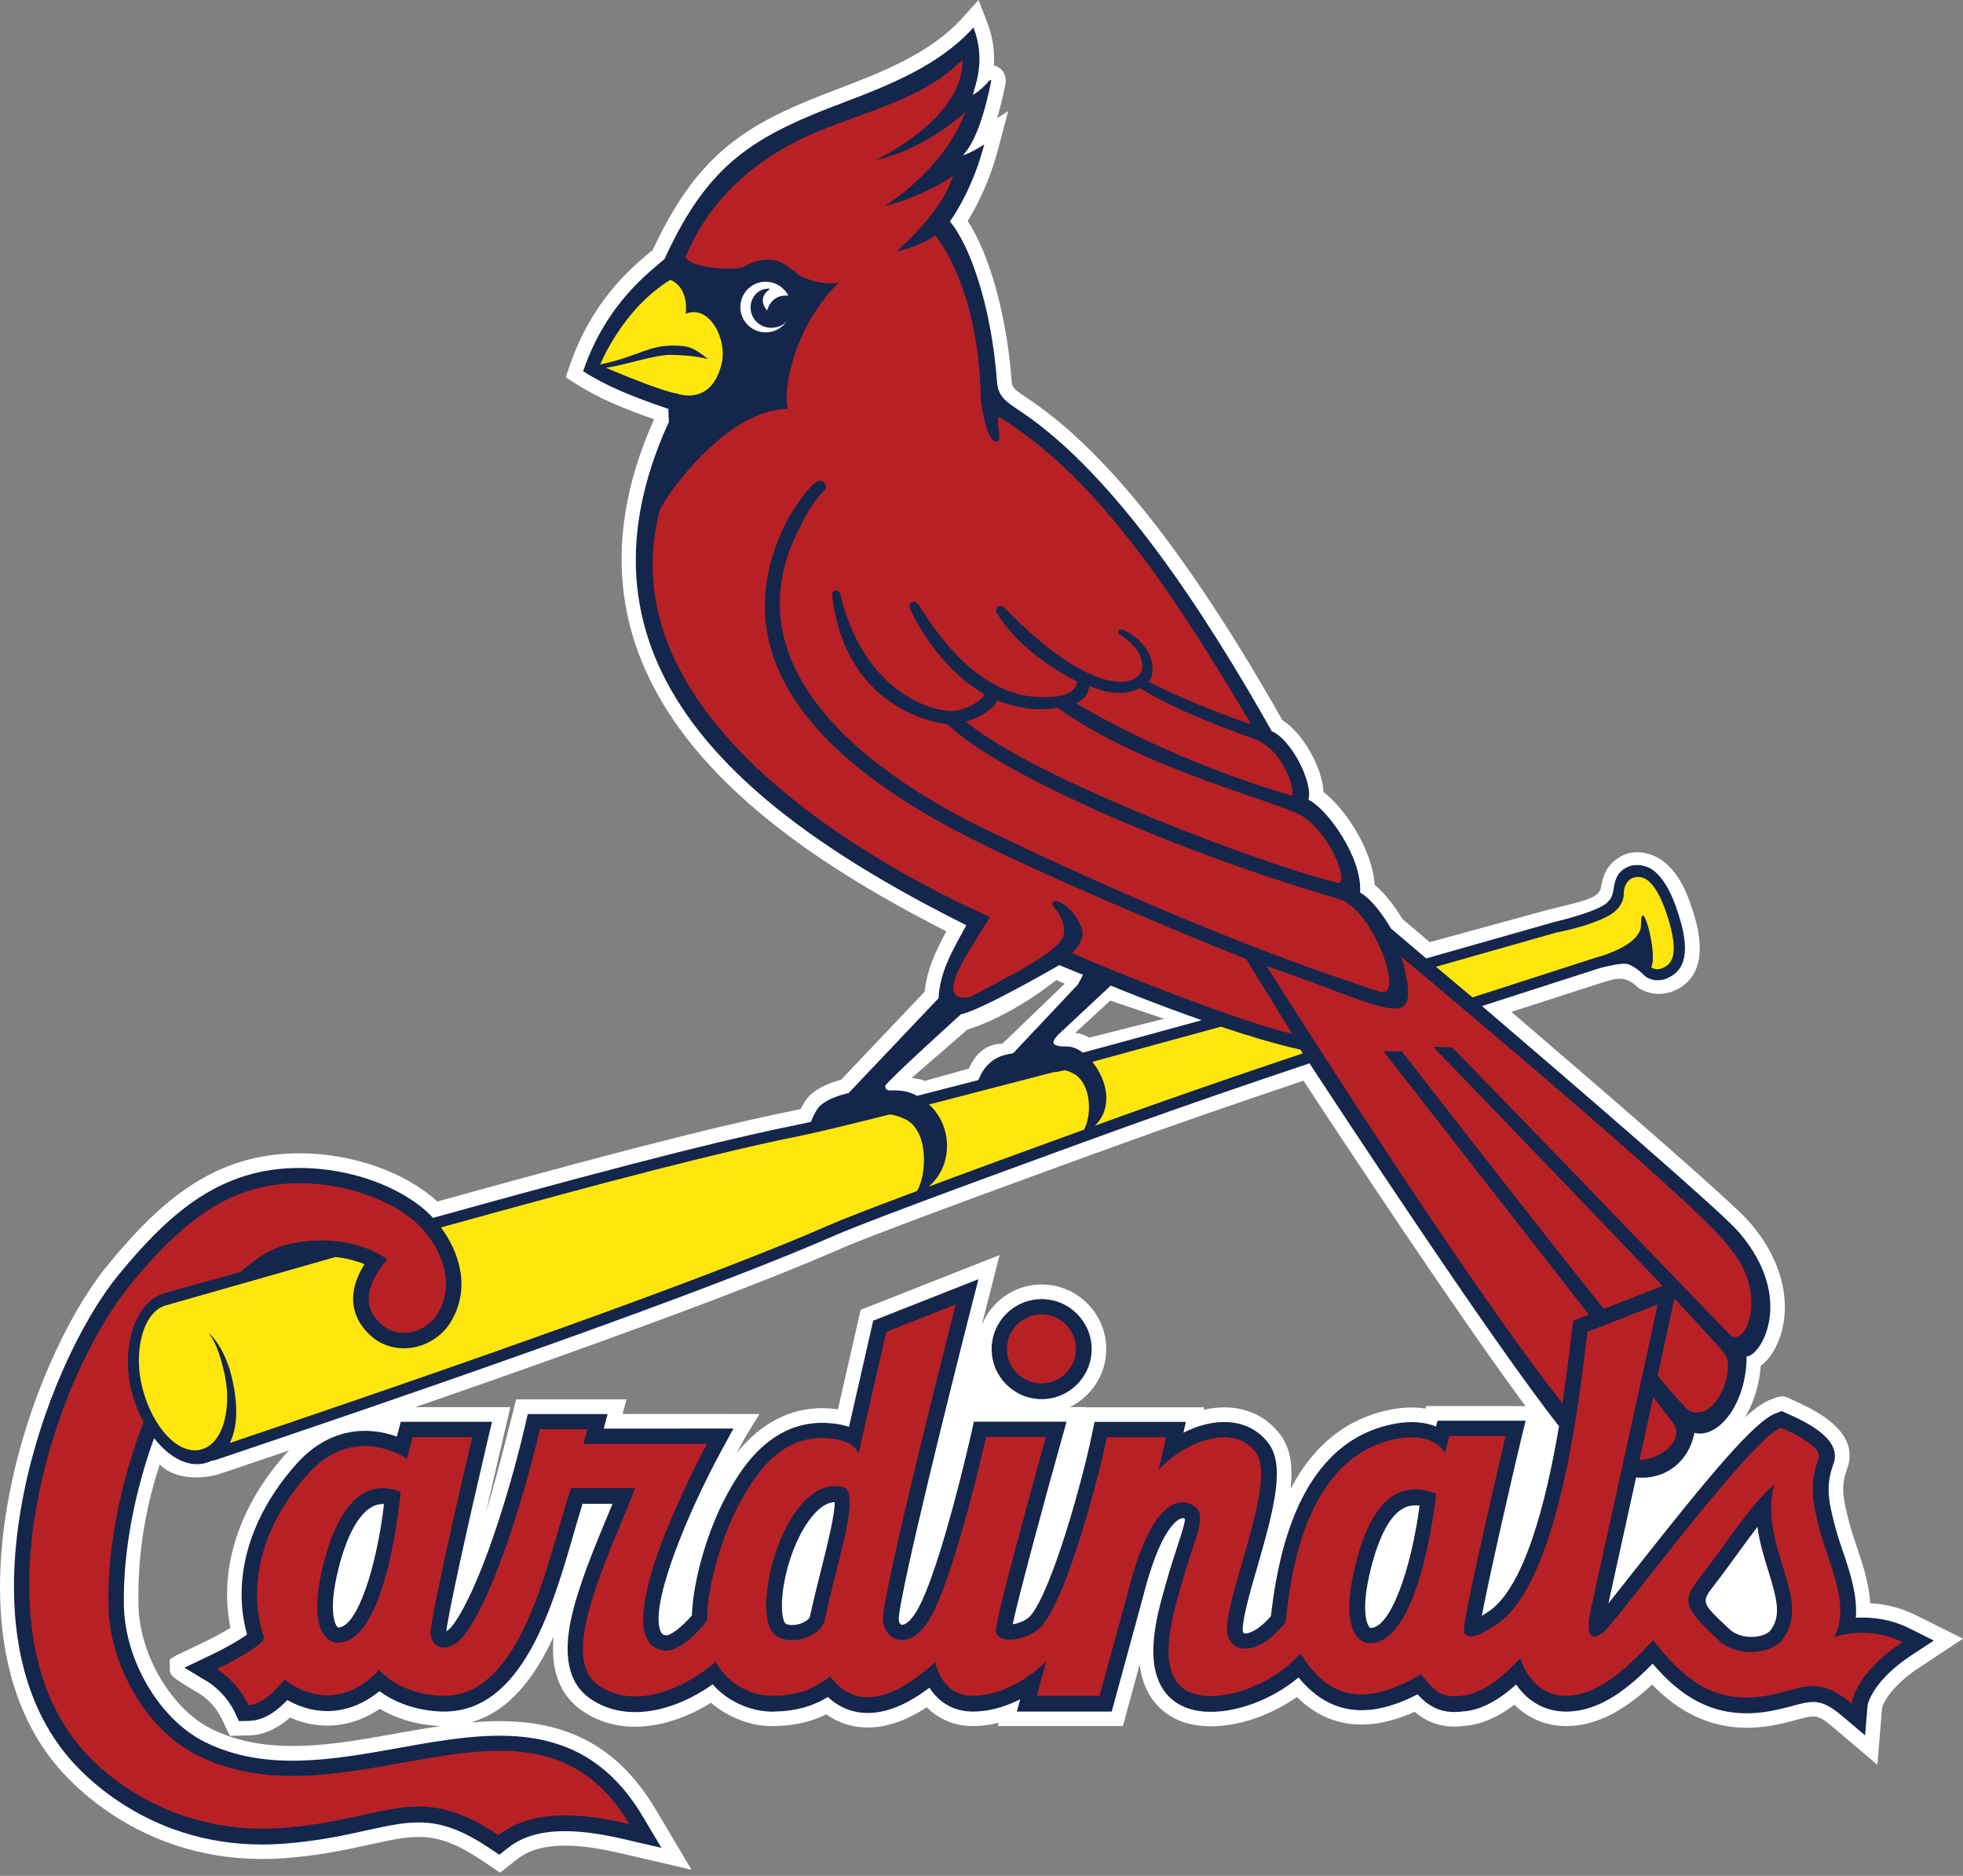 <svg clip-rule="evenodd" fill-rule="evenodd" xmlns="http://www.w3.org/2000/svg" width="270" height="258"><rect width="100%" height="100%" fill="#808080" stroke="none"/><rect id="backgroundrect" width="100%" height="100%" x="0" y="0" fill="none" stroke="none"/><g class="currentLayer" style=""><title>Layer 1</title><path d="m54.492,238.412 c-8.707,1.569 -17.705,3.183 -25.401,-0.625 c-5.491,-2.714 -9.904,-10.187 -10.045,-17.007 c-0.123,-6.18 0.696,-12.601 2.928,-19.37 c0.634,0.675 1.407,1.058 2.178,1.336 c1.717,0.625 4.198,0.597 6.264,-0.103 c3.202,-1.074 6.314,-2.128 9.361,-3.163 c-0.178,0.178 -0.347,0.34 -0.52,0.534 c-6.492,7.293 -9.195,15.915 -7.555,23.876 c-0.937,0.57 -2.237,1.284 -3.626,1.943 c0,0 -3.583,1.708 -3.756,1.799 l-0.971,0.584 v1.133 c-0.002,1.138 -0.002,1.138 4.333,3.742 c0.014,0.014 1.802,1.179 2.784,3.229 l1.156,2.417 l2.677,-0.066 c2.449,-0.062 4.392,-1.389 5.596,-2.449 c4.141,1.813 8.52,1.389 12.357,-1.202 c3.247,1.934 6.618,2.315 8.362,2.367 c-2.064,0.301 -4.116,0.668 -6.123,1.024 m152.634,-45.033 h-10.957 l-0.091,0.351 c-1.434,-0.23 -3.003,-0.198 -4.631,0.105 c-6.075,1.142 -10.725,4.816 -13.936,10.939 c0.36,-3.19 -0.007,-5.674 -1.516,-7.598 c-1.749,-2.235 -4.212,-3.482 -7.126,-3.608 c-1.065,-0.048 -2.173,0.071 -3.309,0.328 l0.082,-0.347 h-16.314 l0.011,-0.032 h-2.176 c2.953,-1.448 4.994,-4.47 4.994,-7.975 c0,-4.898 -3.984,-8.882 -8.882,-8.882 c-3.738,0 -6.935,2.321 -8.246,5.596 l2.463,-9.644 l-19.112,7.537 l-3.126,13.685 c-6.634,-0.958 -11.112,2.527 -13.936,6.011 c0.502,-0.919 1.293,-2.372 1.225,-2.264 l1.941,-3.11 l-18.841,-0.007 l0.527,-2.002 h-15.176 s-2.839,11.404 -4.137,15.454 c0.661,-2.93 3.339,-14.385 3.339,-14.385 h-13.067 c27.885,-9.655 47.562,-16.984 58.647,-21.853 c5.181,-2.276 31.223,-11.744 39.941,-14.886 c6.579,-2.367 14.512,-5.113 23.57,-8.162 c5.997,9.131 21.354,32.354 30.557,44.782 c-0.572,-0.032 -1.409,-0.032 -2.716,-0.032 m-61.84,-58.593 l1.163,0.502 l-8.572,8.255 c-3.427,0 -4.597,3.416 -4.597,3.416 l-6.134,1.713 c-0.278,-0.278 -1.767,-0.406 -1.767,-0.406 l7.683,-6.67 c6.296,-1.943 12.225,-6.809 12.225,-6.809 m7.414,2.828 l7.409,2.497 l-10.282,2.597 s-0.835,-0.559 -1.943,-0.648 l4.816,-4.447 zm110.88,84.56 c-1.986,-0.994 -4.107,-1.555 -6.333,-1.685 c-0.201,-2.862 -1.131,-5.644 -1.929,-7.972 c-0.34,-1.01 -0.668,-1.963 -0.876,-2.759 c-1.001,-3.774 -1.268,-5.311 -0.374,-7.76 c1.906,-5.215 -4.736,-8.212 -7.361,-9.398 l-0.81,-0.367 c-0.773,-0.353 -1.218,-0.185 -2.394,0.271 c-0.955,0.372 -2.052,1.113 -3.503,2.442 c1.206,-1.979 1.979,-4.467 2.18,-7.103 c0.778,-0.566 1.503,-1.455 2.089,-2.632 c1.982,-3.947 2.066,-10.515 -3.614,-17.108 c-2.303,-2.679 -18.487,-16.695 -32.721,-28.893 l-0.052,-0.046 c5.003,-1.617 12.663,-4.082 12.599,-4.064 c1.074,-0.29 2.803,-1.088 4.387,0.347 c1.407,1.364 4.155,1.861 6.533,0.187 c4.123,-2.901 1.838,-9.279 0.994,-11.657 c-1.485,-4.18 -3.58,-5.751 -5.078,-6.34 c-1.448,-0.568 -2.99,-0.6 -4.315,0.107 c-2.064,1.099 -2.565,2.869 -2.8,4.31 c-0.267,1.567 -2.768,1.934 -7.215,3.053 c0,0 -15.251,4.162 -16.335,4.47 l-0.082,-0.068 l-3.692,-3.136 c-0.718,-1.193 -2.134,-3.316 -3.801,-4.673 c-0.294,-4.771 -3.998,-10.449 -7.033,-12.766 c-0.16,-3.32 -2.819,-8.127 -5.655,-9.879 c-12.738,-22.476 -24.115,-36.901 -34.765,-44.071 l-0.351,-0.237 c-1.909,-1.279 -2.071,-1.459 -2.141,-2.456 c-0.657,-8.855 -3.028,-17.347 -6.038,-21.899 c1.19,-1.911 2.99,-5.316 4.23,-10.036 l1.345,-5.088 l-1.539,1.019 c0.388,-1.284 0.78,-2.816 1.158,-4.675 l0.034,-0.249 c0.114,-1.526 -0.917,-2.098 -1.238,-2.239 c-0.132,-0.062 -0.26,-0.089 -0.385,-0.116 c0.112,-1.69 -0.057,-3.724 -0.933,-5.972 l-1.181,-3.037 l-2.18,2.424 c-4.458,4.964 -11.242,7.55 -17.228,9.835 c-1.371,0.524 -2.668,1.022 -3.897,1.528 c-9.762,4.034 -15.801,8.355 -21.493,20.567 l-0.445,0.379 c-2.588,2.173 -7.975,6.698 -11.026,15.666 l-0.504,1.487 l1.32,0.853 c3.142,2.007 6.54,3.423 10.83,4.923 c-16.1,35.994 14.551,57.35 40.199,70.43 c-1.482,2.732 -2.675,5.291 -2.987,8.301 l-11.495,12.113 c-1.101,0.29 -3.19,0.974 -4.406,2.267 c-0.413,0.438 -0.798,1.035 -1.154,1.767 l-0.841,0.178 c-7.183,1.441 -18.663,4.066 -49.127,12.529 c-4.406,-4.043 -11.737,-6.631 -18.952,-6.631 c-11.427,0 -18.809,6.139 -26.373,15.358 c-10.923,13.306 -23.26,49.738 -6.912,69.021 c2.793,3.297 13.306,13.936 31.324,12.558 c4.818,-0.369 8.431,-1.168 11.614,-1.865 c6.289,-1.389 9.163,-2.023 15.427,2.187 l2.502,1.685 l2.367,-1.874 c3.569,-2.819 9.628,-1.872 14.508,-0.737 l9.455,2.205 l-4.958,-8.346 c-6.613,-11.135 -15.988,-12.731 -25.44,-11.908 c5.322,-1.485 8.855,-6.212 11.432,-11.812 c-0.344,3.69 0.292,7.612 3.779,10.088 c5.619,3.993 12.661,2.239 17.869,-0.983 c2.463,2.103 5.769,3.332 8.816,3.197 c2.645,-0.048 4.919,-0.572 7.044,-1.608 c1.412,0.997 2.987,1.592 4.711,1.76 c2.855,0.276 5.915,-0.648 9.106,-2.732 c1.66,1.662 3.836,2.572 6.312,2.584 c1.156,0.005 2.36,-0.153 3.58,-0.456 l-0.123,0.456 h17.201 l2.31,-8.456 c0.205,1.667 0.707,3.268 1.674,4.668 c1.074,1.548 3.152,3.455 6.978,3.774 c4.1,0.337 9.01,-1.202 12.975,-3.986 c4.308,4.239 9.742,4.933 16.2,2.034 c1.275,1.099 3.478,2.397 6.789,1.941 c2.267,-0.148 4.549,-1.117 6.928,-2.912 c1.957,1.941 4.481,2.98 7.306,2.937 c4.65,-0.071 8.558,-2.851 11.628,-5.712 c3.382,3.457 8.508,6.985 16.382,5.655 c1.357,-0.233 2.47,-0.529 3.455,-0.796 c2.604,-0.696 2.937,-0.782 5.015,0.974 l6.143,5.204 l0.639,-7.863 c0.121,-0.395 0.976,-2.78 5.145,-5.53 l5.993,-3.95 l-6.417,-3.204 z" fill="#fff" id="svg_1" class=""/><path d="m150.15,185.552 c0,-3.79 -3.085,-6.88 -6.875,-6.88 c-3.792,0 -6.88,3.088 -6.88,6.88 c0,3.79 3.088,6.875 6.88,6.875 c3.79,0 6.875,-3.085 6.875,-6.875 m112.531,38.425 c-2.7,-1.35 -5.336,-1.603 -7.42,-1.48 c0.249,-3.167 -0.88,-6.488 -1.845,-9.322 c-0.353,-1.044 -0.689,-2.032 -0.917,-2.896 c-0.99,-3.747 -1.457,-5.84 -0.315,-8.957 c1.263,-3.466 -3.952,-5.82 -6.178,-6.83 l-0.946,-0.424 c-0.005,-0.005 -0.837,0.319 -0.837,0.319 c-2.905,1.122 -8.837,8.182 -19.472,21.68 c-1.247,1.585 -2.513,3.195 -3.525,4.458 c0.657,-2.992 2.787,-12.677 3.811,-17.326 c4.1,0.374 7.259,-2.223 8.025,-6.13 c3.402,0.839 7.176,-4.164 7.176,-10.526 c1.792,0.119 6.907,-7.819 -1.101,-17.124 c-2.442,-2.832 -21.915,-19.614 -35.241,-31.009 l-0.046,-0.046 l16.106,-5.19 c0.997,-0.269 2.828,-0.696 3.726,-0.623 c0.582,0.05 1.827,0.898 2.433,1.567 c0.586,0.572 2.205,1.288 4.102,-0.093 c2.568,-1.868 1.393,-6.239 0.283,-9.366 c-1.227,-3.464 -2.757,-4.958 -3.861,-5.393 c-0.905,-0.353 -1.952,-0.456 -2.958,0.064 c-2.308,1.195 -1.241,3.699 -2.506,4.654 c0,0 -0.367,1.115 -7.548,2.864 l-16.496,4.689 l-0.967,0.274 l-0.08,-0.068 c-2.935,-2.497 -4.759,-4.041 -4.759,-4.041 c-1.158,-1.984 -2.793,-4.141 -4.253,-4.951 c0.333,-4.85 -4.593,-11.594 -7.11,-12.763 c0.691,-2.13 -2.196,-8.171 -5.037,-9.429 c-9.071,-16.065 -21.37,-35.107 -34.425,-43.898 c-2.084,-1.402 -3.213,-2.036 -3.37,-4.207 c-0.732,-9.922 -3.544,-18.48 -6.474,-21.997 c1.079,-1.519 3.293,-5.158 4.727,-10.592 c0,0 -1.667,1.104 -2.944,1.51 c0.686,-0.784 2.372,-2.707 3.881,-10.145 c0.066,-0.896 -0.696,0.784 -2.506,1.827 c0.296,-1.302 1.833,-4.766 0.082,-9.274 c-5.845,6.497 -15.201,9.124 -21.853,11.872 c-10.102,4.173 -15.386,8.526 -20.633,19.956 c-1.859,1.676 -7.961,5.936 -11.199,15.447 c3.229,2.068 6.741,3.482 11.724,5.183 c0,0 0.039,1.599 0.066,1.779 c-15.14,33.082 9.822,53.697 40.919,69.235 c-2.002,3.601 -3.646,6.465 -3.827,10.034 l-12.371,13.042 s-2.819,0.579 -3.991,1.831 c-0.518,0.552 -0.933,1.462 -1.193,2.134 c-0.727,0.162 -1.359,0.299 -1.872,0.401 c-7.532,1.514 -19.659,4.34 -50.107,12.802 l-0.308,-0.333 c-3.97,-3.963 -11.058,-6.533 -18.058,-6.533 c-10.643,0 -17.621,5.849 -24.824,14.626 c-10.561,12.871 -22.581,47.991 -6.932,66.449 c2.641,3.113 12.576,13.162 29.638,11.858 c4.682,-0.36 8.219,-1.138 11.338,-1.827 c6.449,-1.423 10,-2.203 16.978,2.486 l1.291,0.864 l1.218,-0.965 c4.237,-3.35 10.891,-2.356 16.205,-1.115 l4.875,1.133 l-2.559,-4.301 c-8.305,-13.981 -21.148,-11.673 -33.574,-9.441 c-9.024,1.621 -18.355,3.297 -26.644,-0.803 c-6.203,-3.065 -11.001,-11.135 -11.16,-18.765 c-0.153,-7.514 1.546,-15.86 4.155,-23.041 c2.05,2.641 4.657,4.064 7.012,3.443 c0.319,-0.087 0.609,-0.198 0.892,-0.326 c0.226,-0.032 0.456,-0.078 0.675,-0.151 c42.24,-14.23 70.904,-24.631 85.191,-30.902 c5.234,-2.299 31.337,-11.792 40.069,-14.937 c7.735,-2.787 16.508,-5.799 25.08,-8.675 c5.154,7.872 25.486,38.746 34.32,49.904 c-1.742,10.262 -4.771,22.48 -9.908,25.639 l-0.709,0.449 c1.115,-5.988 4.803,-21.821 5.382,-24.2 l0.639,-2.638 l-12.116,-0.005 l-0.205,0.798 c-1.571,-0.629 -3.514,-0.784 -5.706,-0.376 c-9.377,1.765 -15.069,10.408 -16.911,25.686 l-0.098,0.778 c-1.831,2.103 -3.268,2.508 -3.699,2.347 c-0.157,-0.057 -0.185,-0.399 -0.173,-0.597 c0.059,-1.806 1.044,-5.211 2.002,-8.501 c2.424,-8.374 3.84,-14.093 1.485,-17.108 c-1.377,-1.76 -3.329,-2.739 -5.639,-2.837 c-2.027,-0.089 -4.112,0.511 -6.007,1.459 l0.342,-1.478 h-12.567 l-0.353,1.699 c-1.428,6.93 -5.594,21.6 -8.451,24.95 c-0.566,0.661 -1.678,1.072 -2.451,1.181 c0.787,-3.792 4.349,-16.925 6.65,-25.153 l0.755,-2.707 h-12.745 l-0.374,1.665 c-0.041,0.182 -4.196,18.631 -7.436,24.284 c-0.937,1.624 -1.806,2.073 -2.134,1.97 c-0.219,-0.066 -0.429,-0.413 -0.397,-0.857 c0.319,-4.321 7.284,-32.231 9.936,-42.623 l1.033,-4.043 l-14.476,5.71 l-3.332,14.599 c-0.431,-0.144 -0.912,-0.271 -1.457,-0.36 c-9.313,-1.569 -13.851,6.926 -15.557,10.123 c-2.187,4.093 -4.392,10.827 -4.597,16.179 c-1.35,1.592 -2.996,2.803 -3.551,2.727 c-0.467,-0.059 -0.586,-0.226 -0.693,-0.433 c-1.763,-3.466 3.76,-16.613 8.248,-24.843 l1.713,-3.156 l-17.833,0.005 l0.527,-2.002 h-10.982 l-0.381,1.649 c-2.239,9.619 -6.251,22.225 -9.776,27.178 c-0.424,0.595 -0.791,0.91 -1.042,1.06 c0.219,-2.278 3.028,-14.989 5.662,-26.2 l0.62,-2.622 h-12.551 l-0.534,2.041 c-4.066,-1.503 -9.395,-1.209 -13.831,3.776 c-6.465,7.268 -8.896,15.748 -6.78,23.443 c-0.94,0.707 -3.01,1.893 -5.037,2.855 l-3.58,1.703 l3.4,2.046 c0.009,0.011 2.26,1.423 3.519,4.057 l0.597,1.247 l1.377,-0.036 c2.301,-0.057 4.098,-1.642 5.265,-2.862 c4.212,2.381 8.825,1.934 12.677,-1.227 c3.48,2.579 7.571,2.809 8.882,2.809 c10.766,0 14.886,-14.253 17.89,-24.667 c0.404,-1.384 0.784,-2.707 1.156,-3.899 h4.123 l-0.791,1.913 c-1.202,2.88 -2.559,6.148 -3.608,9.329 c-1.163,3.544 -3.895,11.835 1.236,15.479 c5.056,3.589 11.922,1.681 16.939,-1.902 c2.385,2.714 5.881,3.863 8.547,3.747 c2.8,-0.055 5.129,-0.686 7.3,-1.998 c1.35,1.254 2.919,1.984 4.691,2.155 c3.307,0.322 6.62,-1.412 9.281,-3.443 c1.336,2.096 3.391,3.275 5.95,3.286 c2.116,0.011 4.353,-0.591 6.531,-1.685 l-0.461,1.685 h13.048 l4.223,-15.459 c2.445,-9.844 4.889,-10.985 5.359,-11.119 c0.21,-0.057 0.379,-0.005 0.495,0.064 c-0.009,0.643 -0.547,2.285 -1.031,3.763 c-0.438,1.336 -0.983,2.996 -1.542,4.985 l-0.162,0.57 c-1.092,3.861 -2.921,10.323 -0.18,14.273 c0.828,1.195 2.449,2.666 5.493,2.917 c4.18,0.349 9.379,-1.594 13.046,-4.686 c5.229,6.41 11.511,4.812 16.369,2.326 c1.343,1.487 3.152,2.773 6.248,2.349 c2.721,-0.18 5.211,-1.822 7.313,-3.703 c1.672,2.438 4.123,3.763 7.024,3.722 c4.711,-0.068 8.647,-3.441 11.746,-6.584 c3.783,4.399 8.49,7.817 15.958,6.554 c1.266,-0.214 2.337,-0.497 3.277,-0.748 c2.791,-0.75 3.945,-1.06 6.825,1.375 l3.167,2.682 l0.337,-4.132 c-0.005,0.021 0.506,-3.243 6.025,-6.882 l3.088,-2.032 l-3.302,-1.653 l-0.002,0.002 zm-123.468,-79.098 c-1.478,0.29 -2.194,0.497 -3.197,1.428 c-0.707,0.65 -1.184,1.562 -1.441,2.239 c-2.784,0.725 -5.658,1.459 -8.447,2.171 c-0.634,-0.376 -1.854,-0.869 -3.74,-0.737 c-0.178,-0.014 -0.675,-0.103 -0.636,-0.625 c0.034,-0.456 10.412,-9.851 10.412,-9.851 c2.901,-0.593 13.53,-6.768 13.53,-6.768 l3.25,1.327 l-0.239,0.534 l-0.463,0.823 l-8.417,8.937 c-0.18,0.201 -0.353,0.472 -0.611,0.522 m9.737,-0.109 c-0.732,-0.54 -1.507,-0.855 -2.226,-0.844 c-2.695,0.046 -1.781,-0.937 -1.165,-1.633 l7.215,-6.739 s5.687,2.365 12.517,4.759 c-9.892,2.714 -15.263,4.166 -16.341,4.456 m-102.436,79.061 c-0.027,0 -0.066,0 -0.166,-0.123 c-0.141,-0.18 -1.314,-1.916 0.217,-8.011 c1.127,-4.495 2.784,-7.507 4.659,-8.483 c0.363,-0.187 0.871,-0.381 1.592,-0.353 c-0.965,8.367 -3.626,16.971 -6.301,16.971 m66.474,-8.141 c-0.54,2.153 -1.095,4.378 -1.594,6.668 c-0.071,0.331 -0.933,1.015 -2.125,1.127 c-0.431,0.046 -1.209,0.011 -1.38,-0.385 c-1.076,-2.488 0.406,-10.501 3.895,-14.638 c1.024,-1.22 2.039,-1.84 3.022,-1.877 c0.039,1.697 -1.022,5.922 -1.817,9.106 m75.504,8.212 c-0.027,0 -0.071,0 -0.166,-0.13 c-0.141,-0.173 -1.309,-1.913 0.217,-8.006 c1.156,-4.59 2.684,-7.407 4.559,-8.371 c0.632,-0.324 1.352,-0.413 2.148,-0.317 c-1.099,8.433 -3.915,16.825 -6.757,16.825 m54.964,0.406 c-0.495,0.481 -1.441,0.803 -2.451,0.823 c-1.254,0.03 -2.417,-0.374 -3.177,-1.108 c-3.879,-3.64 -3.879,-3.64 -2.011,-6.068 c1.209,-1.564 2.267,-3.024 3.295,-4.438 c0.901,-1.25 1.758,-2.417 2.611,-3.516 c0.296,2.173 0.917,4.191 1.505,6.082 c1.206,3.897 1.811,6.219 0.228,8.225 " fill="#14264b" id="svg_2" class=""/><path d="m108.296,44.054 c-0.661,1.067 -1.884,1.742 -3.227,1.651 c-1.918,-0.135 -3.364,-1.799 -3.231,-3.717 c0.137,-1.927 1.802,-3.373 3.724,-3.234 c1.268,0.089 2.335,0.848 2.869,1.911 c-2.399,-0.258 -2.923,2.059 -2.923,2.059 c-1.553,-1.904 0.454,-3.003 0.454,-3.003 c-1.336,-0.176 -2.604,0.846 -2.714,2.376 c-0.107,1.537 1.049,2.864 2.581,2.971 c1.035,0.073 1.927,-0.265 2.467,-1.015 " fill="#fff" id="svg_3" class=""/><path d="m132.38,8.175 c-5.098,5.344 -13.178,7.088 -20.09,9.996 c-10.127,4.265 -15.387,10.847 -18.008,17.208 c0.983,1.682 7.13,1.837 8.051,1.29 c1.569,-0.934 3.695,-1.403 5.394,-0.421 c1.24,0.717 1.912,1.432 2.477,1.809 c1.501,0.64 3.597,1.169 5.151,0.803 c-6.84,6.86 -7.628,15.865 -6.986,17.388 c-8.047,0 -16.122,10.895 -17.594,13.833 c-8.606,32.412 40.52,53.773 45.396,56.042 c-2.836,4.533 -5.235,8.161 -5.023,9.846 c0.17,1.346 0.93,1.383 2.497,1.065 c3.59,-2.025 9.923,-4.923 12.157,-7.513 c1.355,-1.569 -0.049,-3.85 -0.713,-4.593 c-0.713,-0.804 -0.303,-1.508 1.339,-0.505 c1.558,1.317 1.839,2.048 2.331,3.203 c0.702,1.671 -1.308,3.451 -1.308,3.451 c5.529,2.499 24.431,9.935 30.284,11.094 l-6.344,-10.273 c-11.524,-4.6 -27.73,-11.546 -36.925,-16.11 c-14.255,-7.084 -37.85,-21.833 -26.085,-44.429 c3.436,-5.755 4.742,-5.87 5.229,-4.524 c0.033,0.137 -0.069,0.523 -0.213,0.598 c-0.219,0.223 -1.769,1.715 -3.214,4.781 c-11.057,20.549 11.823,35.278 25.315,41.821 c19.533,9.467 37.615,16.759 49.522,20.755 c1.824,0.611 3.484,1.235 4.779,1.603 c3.612,1.062 -1.04,-11.451 -5.6,-12.737 c-24.161,-7.101 -47.419,-17.691 -53.859,-24.049 c-3.865,-0.46 -14.182,-3.602 -15.86,-17.578 c-0.067,-0.378 -0.049,-0.702 0.423,-0.81 c0.438,-0.098 0.617,0.221 0.655,0.414 c2.955,12.686 11.599,16.068 15.252,16.155 c2.021,0.047 5.204,-1.966 4.37,-2.453 c-6.271,-3.639 -9.795,-10.966 -10.043,-11.725 c-0.162,-0.494 0.022,-0.629 0.332,-0.795 c0.29,-0.151 0.626,-0.031 0.941,0.456 c1.618,2.51 7.57,12.316 16.383,12.584 c2.331,0.071 4.896,-0.011 5.415,-2.098 c0,0 -7.455,-3.436 -11.112,-9.481 c-0.128,-0.193 -0.232,-0.562 0.239,-0.848 c0.48,-0.288 0.85,0.206 1.069,0.41 c7.117,7.301 12.832,10.267 16.288,9.901 c1.397,-0.089 2.375,-1.089 2.426,-1.793 c0.186,-2.652 -2.497,-4.275 -3.203,-4.755 c-0.102,-0.067 -0.157,-0.308 -0.04,-0.463 c0.106,-0.151 0.378,-0.23 0.735,-0.057 c1.395,0.664 4.126,2.627 3.9,5.72 c-0.042,0.549 -0.113,0.914 -0.527,1.366 c4.038,2.123 10.911,4.855 14.105,5.846 c-9.797,-16.425 -20.626,-33.693 -34.738,-42.295 c-0.379,1.226 0.801,4.016 -0.606,3.342 c-0.976,-0.467 -1.828,-4.533 -1.864,-6.366 c-0.184,-9.481 -2.783,-17.388 -6.249,-21.937 c-1.917,1.501 -5.397,2.262 -5.383,2.284 c6.942,-6.158 7.834,-10.479 7.834,-10.479 c-2.025,1.565 -6.886,3.723 -9.415,4.162 c0,0 7.922,-4.627 11.101,-12.883 c0,-0.071 -5.054,4.959 -12.447,6.63 c-0.004,-0.011 12.285,-5.611 12.058,-13.886 zm17.443,86.169 c-0.139,0.894 -0.409,1.744 -1.817,2.378 c12.876,7.654 26.621,11.829 29.636,12.701 c0.62,-0.445 -0.952,-6.326 -5.266,-7.854 c-6.437,-2.289 -11.799,-4.56 -15.604,-6.948 c-1.342,0.739 -3.336,1.175 -6.949,-0.277 zm-12.708,1.977 c-0.15,1.083 -2.99,2.685 -4.268,2.909 c9.259,7.872 41.87,20.015 51.187,22.198 c1.496,0.35 -0.675,-6.357 -4.779,-9.105 c-2.999,-2.021 -21.842,-6.379 -33.782,-14.973 c-2.014,0.328 -4.522,0.405 -8.358,-1.029 zm55.546,35.205 c0.383,0.834 0.584,1.913 0.766,2.917 c1.642,7.772 -4.232,3.467 -19.227,-1.581 c12.022,18.984 30.335,47.021 40.695,60.132 c0.584,-3.867 1.003,-7.26 1.259,-9.467 l0.219,-1.879 l2.171,-0.839 l-28.236,-36.208 h2.517 s16.088,20.792 27.761,35.415 l8.08,-3.161 c-11.838,-12.524 -31.537,-32.87 -31.537,-32.87 l2.572,0.067 c-0.018,-0.206 38.158,39.439 38.158,39.439 c2.098,2.353 5.654,-5.616 -0.073,-11.993 c-3.174,-5.067 -45.126,-39.971 -45.126,-39.971 zm-151.474,31.207 c-9.138,0 -15.601,4.62 -23.17,13.848 c-10.891,13.275 -21.385,46.691 -6.951,63.709 c4.837,5.709 14.605,12.111 27.842,11.108 c14.473,-1.113 18.402,-6.548 29.658,1.003 c5.299,-4.177 13.377,-2.59 18.008,-1.514 c-13.237,-22.289 -38.565,0.839 -59.32,-9.412 c-7.192,-3.557 -12.177,-12.476 -12.347,-20.629 c-0.173,-8.244 1.813,-17.419 4.837,-25.262 c-0.66,-1.222 -1.207,-2.59 -1.596,-4.049 c-1.596,-6.056 0.412,-12.122 3.965,-13.49 c0.193,-0.091 0.401,-0.171 0.627,-0.23 c3.591,-1.04 7.024,-1.926 10.32,-2.866 c1.155,-1.027 2.322,-1.904 3.487,-2.59 c4.151,-2.426 12.088,-2.528 16.722,0.848 c-2.152,2.53 -4.007,5.974 -0.961,8.806 c2.38,2.298 6.3,1.35 7.913,-1.379 c2.482,-4.224 0.456,-8.974 -2.484,-11.991 c-3.533,-3.529 -10.061,-5.91 -16.551,-5.91 zm189.112,15.852 l-2.298,10.614 c2.389,2.845 3.995,4.669 4.378,4.834 c3.684,1.642 6.329,-5.654 4.907,-7.734 c-0.474,-0.711 -3.192,-3.666 -6.986,-7.714 zm-98.855,0.826 l-9.547,3.768 l-3.85,16.872 s-0.035,-1.587 -3.121,-2.116 c-6.787,-1.131 -10.552,3.849 -13.317,9.029 c-2.067,3.867 -4.365,10.853 -4.365,15.96 c0,0 -3.345,4.396 -5.939,4.068 c-8.905,-1.167 5.954,-28.418 5.954,-28.418 h-17.011 l0.531,-2.006 h-6.523 c-1.802,7.752 -5.928,22.052 -10.114,27.944 c-2.269,3.192 -4.846,2.298 -4.919,0.091 c-0.075,-2.262 5.731,-26.959 5.731,-26.959 h-8.208 l-0.777,2.973 c-2.302,-1.477 -8.306,-3.867 -13.636,2.134 c-6.97,7.825 -8.13,16.142 -6.039,22.399 c0.29,1.186 -6.459,4.396 -6.459,4.396 s2.774,1.66 4.347,4.961 c2.586,-0.073 4.766,-3.63 5.045,-3.447 c3.984,3.01 8.861,2.973 12.907,-1.368 c2.466,2.59 6.151,3.539 8.923,3.539 c11.059,0 14.388,-19.462 17.489,-28.564 h8.801 c-1.286,3.52 -3.819,8.938 -5.501,14.045 c-1.764,5.344 -2.836,10.725 0.445,13.06 c5.038,3.575 12.153,0.31 16.159,-3.247 c1.682,3.247 5.187,4.815 7.998,4.706 c3.099,-0.055 5.436,-0.857 7.734,-2.681 c4.286,5.91 10.829,1.404 14.433,-1.952 c0.627,2.481 2.183,4.615 5.151,4.633 c3.511,0.018 7.223,-1.933 10.121,-4.706 l-1.273,4.706 h8.626 l3.794,-13.881 c4.179,-16.836 9.344,-12.367 9.755,-11.692 c0.956,1.477 -0.624,4.305 -2.358,10.506 c-1.206,4.323 -4.418,14.428 3.274,15.066 c4.405,0.365 10.178,-2.353 13.151,-5.819 c4.387,7.059 9.658,6.858 16.608,2.864 c1.514,1.952 2.645,3.338 5.454,2.955 c3.228,-0.146 6.42,-3.32 8.172,-5.144 c0.985,2.809 3.028,5.198 6.402,5.144 c4.688,-0.073 8.846,-4.451 11.911,-7.661 c4.122,5.344 8.299,8.865 15.468,7.661 c5.016,-0.857 6.968,-3.01 11.82,1.094 c0,0 0.347,-4.104 6.986,-8.482 c-3.648,-1.824 -7.332,-1.35 -9.394,-0.711 c2.316,-4.25 -0.784,-10.178 -1.897,-14.337 c-0.985,-3.757 -1.642,-6.42 -0.255,-10.233 c0.62,-1.696 -4.359,-3.849 -5.18,-4.213 c-4.25,1.642 -22.453,26.484 -24.35,28.071 c-0.876,0.748 -2.955,1.952 -1.696,-3.52 c0,0 9.138,-41.445 9.084,-41.489 l-9.649,3.768 c-1.094,9.156 -3.958,34.984 -12.732,40.383 c-0.803,0.492 -3.466,2.462 -4.25,0.912 c-0.438,-0.839 5.673,-26.703 5.727,-26.977 h-7.752 l-0.602,2.353 c-1.277,-2.353 -4.505,-2.353 -6.566,-1.97 c-14.696,2.754 -14.929,24.588 -15.422,25.335 c-4.259,5.253 -8.093,3.922 -7.98,0.693 c0.195,-5.563 6.9,-20.411 3.938,-24.204 c-3.261,-4.177 -9.979,-1.186 -13.343,2.426 l1.036,-4.469 h-8.142 c-1.171,5.654 -5.414,21.797 -8.921,25.901 c-1.848,2.152 -6.55,2.791 -6.346,0.492 c0.233,-2.663 6.873,-26.43 6.873,-26.43 h-8.23 s-4.228,18.878 -7.67,24.879 c-2.946,5.144 -6.723,2.882 -6.504,-0.109 c0.407,-5.454 9.996,-42.984 9.996,-42.984 zm11.796,1.361 c-2.621,0 -4.744,2.134 -4.744,4.742 c0,2.627 2.123,4.742 4.744,4.742 c2.617,0 4.746,-2.116 4.746,-4.742 c0,-2.608 -2.129,-4.742 -4.746,-4.742 zm84.141,11.382 l-1.879,8.646 c3.083,-0.091 6.183,-2.772 4.651,-5.071 zm16.635,12.002 c-2.189,8.81 5.6,15.869 0.985,21.541 c-1.842,1.915 -6.22,2.189 -8.7,-0.182 c-5.034,-4.724 -4.943,-5.399 -2.225,-8.901 c3.903,-5.071 6.439,-9.321 9.941,-12.458 zm-129.415,0.237 c0.434,-0.018 0.879,0.018 1.332,0.128 c2.523,0.62 -0.553,9.302 -2.49,18.24 c-0.6,2.791 -6.253,4.122 -7.542,1.131 c-2.023,-4.669 2.192,-19.152 8.7,-19.499 zm-61.668,0.292 c0.675,0.036 1.395,0.201 2.163,0.492 c0,0 -1.764,20.739 -8.607,20.739 c-2.145,0 -3.998,-2.882 -2.012,-10.78 c1.248,-4.998 3.736,-10.689 8.456,-10.452 zm142.236,0.182 c0.73,0.055 1.514,0.237 2.371,0.565 c0,0 -2.079,20.556 -9.102,20.556 c-2.134,0 -3.995,-2.882 -2.006,-10.78 c1.24,-4.998 3.612,-10.762 8.737,-10.342 z" fill="#b72126" id="svg_4" class=""/><path d="m92.206,38.48 c-6.652,4.08 -9.643,11.646 -9.643,11.646 c5.853,-1.251 6.771,-2.929 11.225,-2.544 c1.589,0.139 2.34,0.863 3.604,1.795 c-1.935,-0.438 -3.429,-0.534 -5.058,-0.573 c-2.264,-0.053 -6.742,1.538 -9.016,1.764 c0,0 7.46,3.212 9.753,3.551 c0,0 4.815,1.893 6.207,-4.204 c0.755,-3.309 -1.742,-8.097 -4.952,-6.758 c-0.033,0.015 0.575,-3.486 -2.119,-4.677 zm133.214,82.126 c-0.164,-0.009 -0.328,0.004 -0.474,0.033 c-1.55,0.29 -1.605,2.056 -1.605,2.056 s0.255,1.57 -1.514,2.889 c-0.876,0.668 -3.539,1.839 -7.825,2.689 l-16.489,4.69 l5.016,4.213 l16.927,-5.457 s6.256,-1.563 6.256,-4.511 c0,-4.538 2.371,4.099 1.404,5.811 c0,0 0.803,0.768 2.189,-0.235 c1.368,-1.003 1.113,-3.759 -0.255,-7.641 c-1.222,-3.402 -2.499,-4.474 -3.63,-4.536 zm-57.491,20.598 l-17.261,4.717 l-0.409,0.135 c1.943,2.386 2.942,6.223 0.334,8.768 c1.583,-0.569 3.663,-1.326 3.663,-1.326 c6.928,-2.493 15.285,-5.384 24.841,-8.598 l0.104,-0.029 l-0.328,-0.502 c-3.365,-0.75 -7.23,-1.924 -10.944,-3.165 zm-21.443,5.979 c-0.657,0.162 -1.209,0.27 -1.534,0.266 c-1.04,0.268 -14.247,3.694 -17.178,4.456 c3.062,2.681 3.575,8.164 -0.04,11.298 c7.413,-2.763 15.825,-5.828 20.434,-7.5 l0.93,-0.337 c1.06,-1.937 1.003,-5.791 -0.954,-7.389 c-0.438,-0.358 -1.06,-0.611 -1.658,-0.793 zm-23.847,6.105 l-0.352,0.007 c-1.324,0.336 -2.402,0.602 -2.402,0.602 c-4.896,1.218 -8.312,2.023 -10.149,2.391 c-9.986,2.006 -25.142,5.873 -49.084,12.525 c2.543,3.433 4.095,8.321 1.403,12.907 c-1.162,1.97 -3.225,3.338 -5.518,3.648 c-2.123,0.292 -4.202,-0.365 -5.678,-1.788 c-1.693,-1.569 -3.79,-4.801 -0.728,-9.706 c-1.226,-0.525 -2.59,-0.837 -3.985,-0.994 l-23.196,6.616 l-0.348,0.093 c-2.975,1.073 -4.317,6.38 -2.986,11.433 c1.37,5.198 4.872,9.175 8.047,8.336 c3.168,-0.839 4.399,-6.056 3.028,-11.236 c-0.525,-2.006 -0.956,-3.356 -1.974,-4.797 c0,0 2.174,1.806 3.199,6.238 c0.876,3.794 0.739,6.84 -0.325,8.901 c40.792,-13.771 68.553,-23.867 82.505,-29.99 c1.638,-0.72 5.352,-2.169 11.035,-4.299 l1.009,-0.374 c1.301,-2.258 1.556,-7.679 -1.136,-9.58 c-0.629,-0.449 -1.578,-0.746 -2.366,-0.934 z" fill="#fee60e" id="svg_5" class=""/></g></svg>